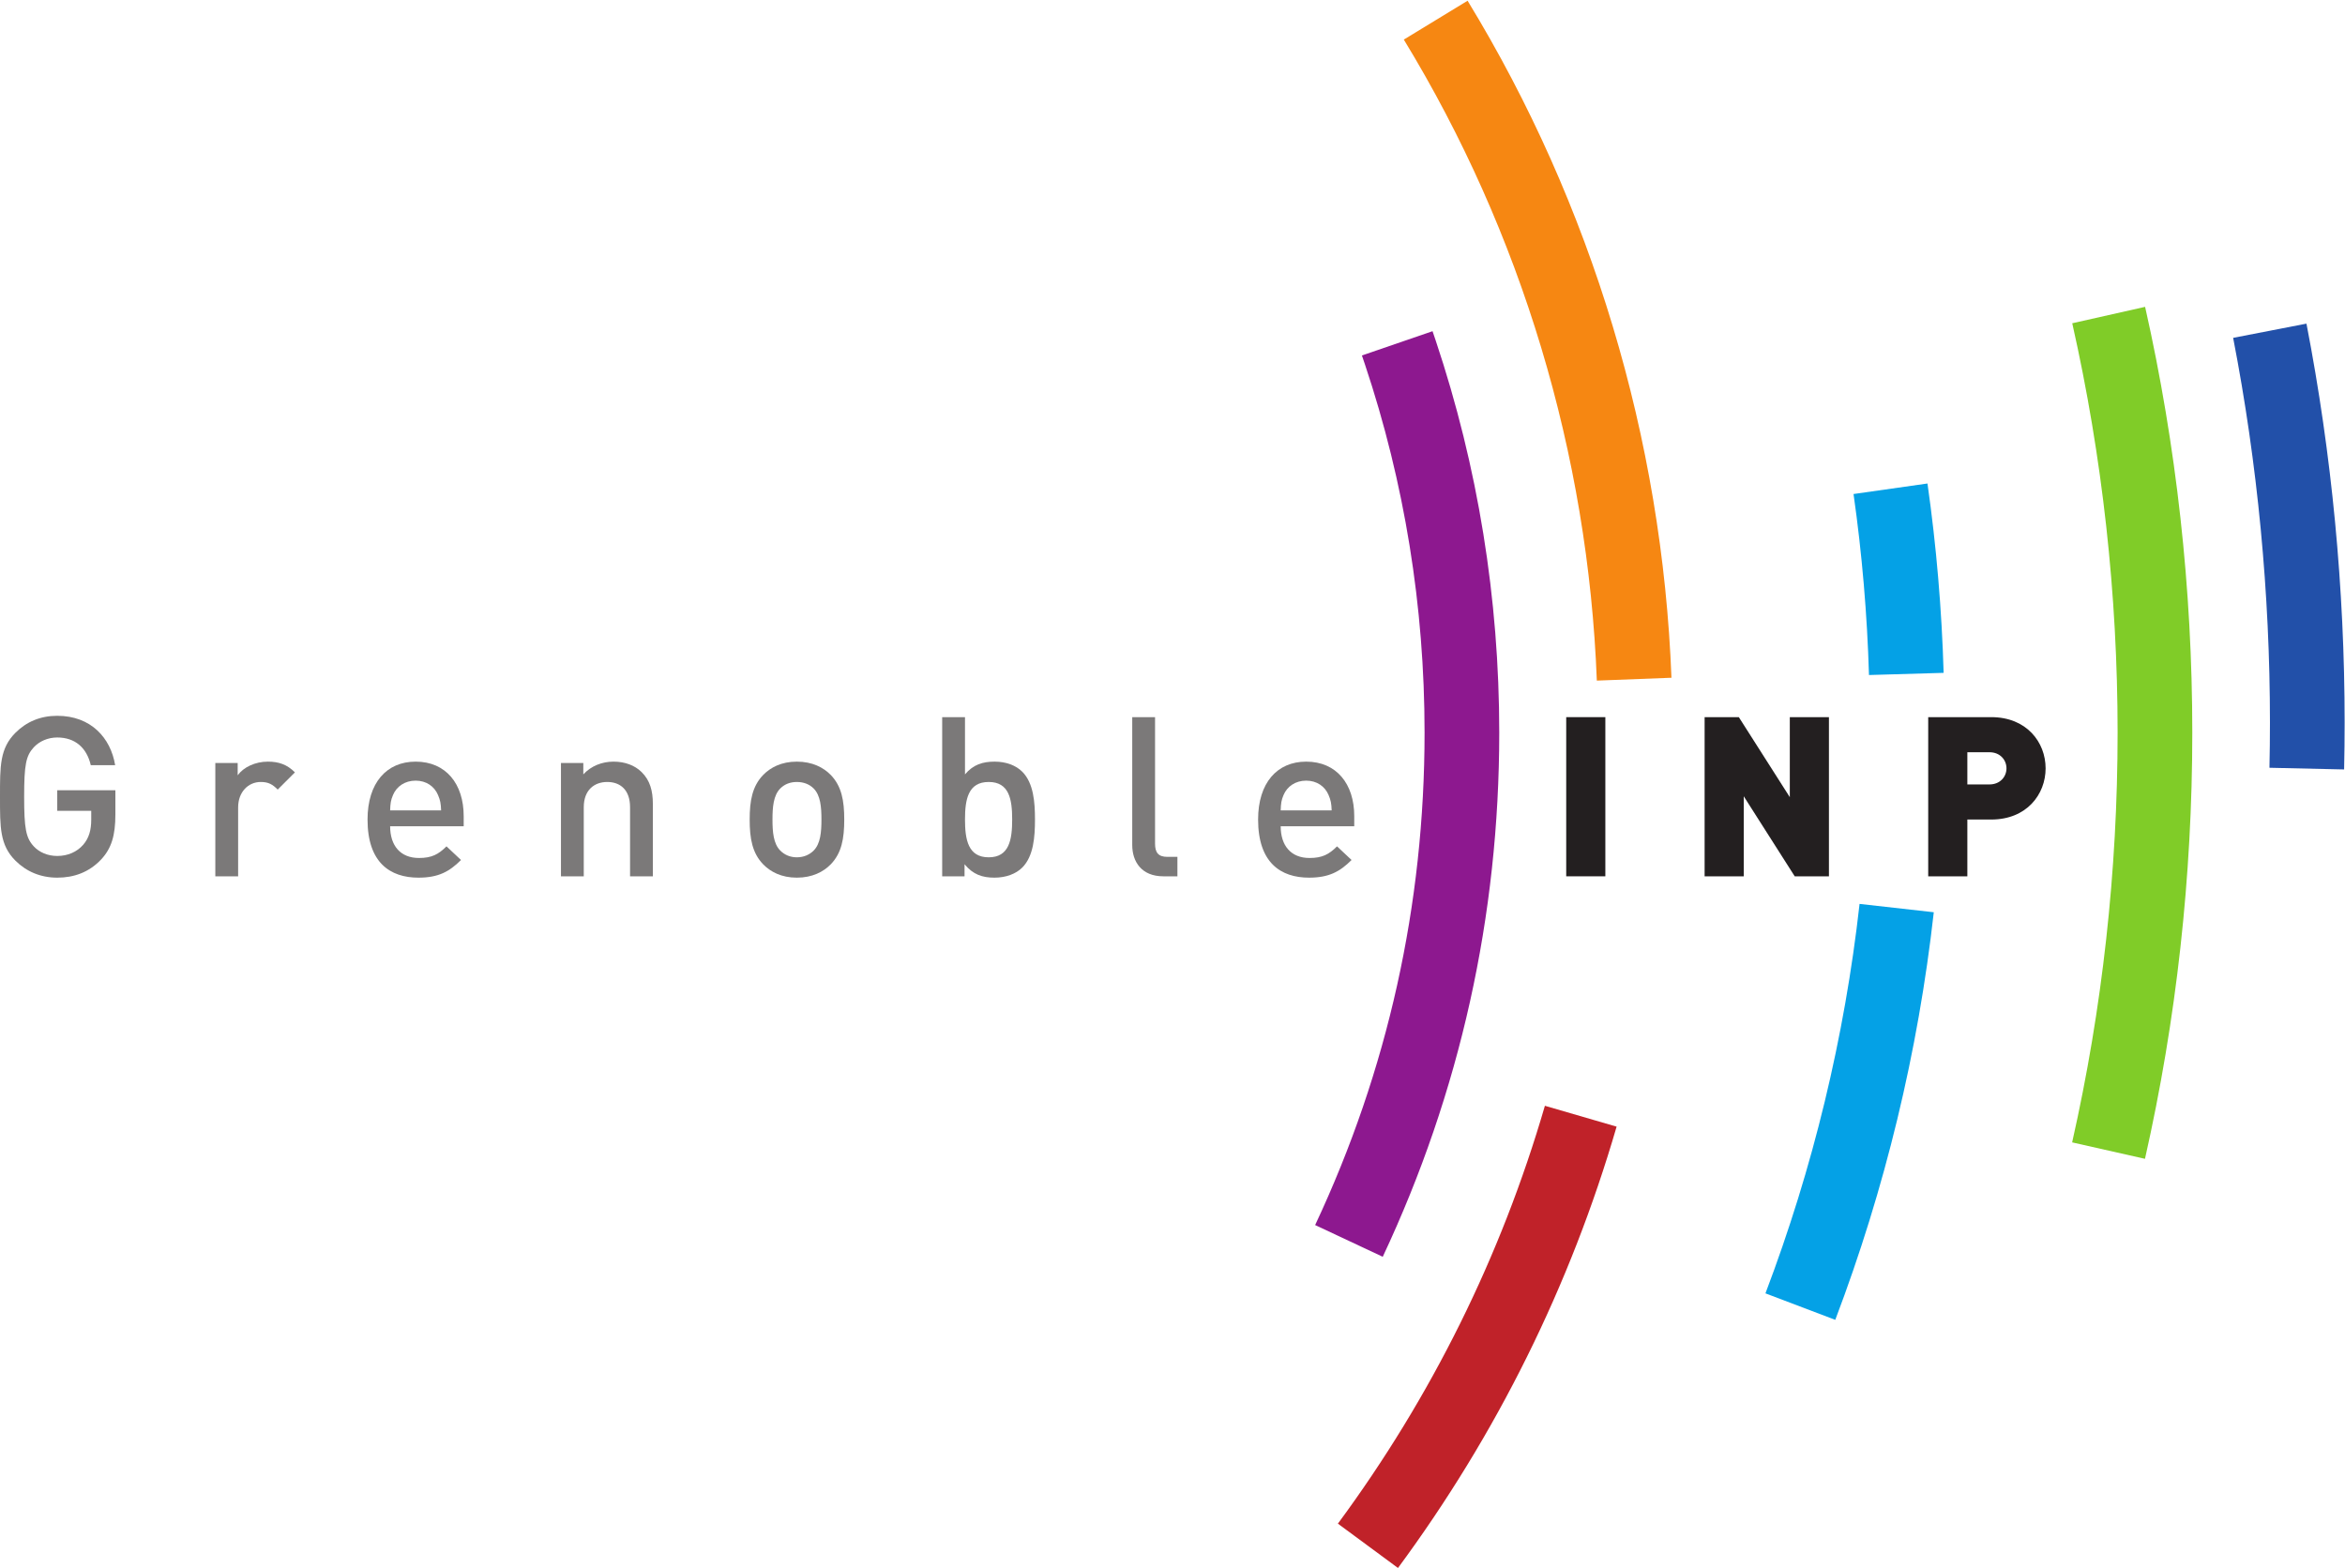 <svg xmlns:dc="http://purl.org/dc/elements/1.1/" xmlns:cc="http://creativecommons.org/ns#" xmlns:rdf="http://www.w3.org/1999/02/22-rdf-syntax-ns#" xmlns:svg="http://www.w3.org/2000/svg" xmlns="http://www.w3.org/2000/svg" xmlns:sodipodi="http://sodipodi.sourceforge.net/DTD/sodipodi-0.dtd" xmlns:inkscape="http://www.inkscape.org/namespaces/inkscape" id="svg2" sodipodi:version="0.32" inkscape:version="0.46" width="392.5" height="262.5" xml:space="preserve" sodipodi:docname="Grenoble INP.svg" inkscape:output_extension="org.inkscape.output.svg.inkscape"><defs id="defs5"><clipPath clipPathUnits="userSpaceOnUse" id="clipPath19"><path d="M 0,2099.02 L 0,0 L 3139.51,0 L 3139.51,2099.02 L 0,2099.02 z" id="path21"></path></clipPath></defs><g id="g11" inkscape:groupmode="layer" inkscape:label="GrenobleINP" transform="matrix(1.25,0,0,-1.25,0,262.5)"><g id="g13" transform="scale(0.1,0.1)"><g id="g15"><g id="g17" clip-path="url(#clipPath19)"><path d="M 135.332,948.809 C 119.16,931.738 99.102,924.551 76.652,924.551 C 54.492,924.551 35.332,932.641 20.66,947.309 C -0.297,968.262 0,991.922 0,1032.93 C 0,1073.96 -0.297,1097.61 20.66,1118.57 C 35.332,1133.24 53.898,1141.32 76.652,1141.32 C 121.855,1141.32 148.203,1111.68 154.199,1075.15 L 121.562,1075.15 C 116.172,1098.51 100.605,1112.28 76.652,1112.28 C 64.074,1112.28 52.695,1107.19 45.211,1099.11 C 34.73,1087.73 32.34,1075.75 32.34,1032.93 C 32.34,990.121 34.73,977.852 45.211,966.469 C 52.695,958.379 64.074,953.602 76.652,953.602 C 90.723,953.602 102.996,958.988 111.387,968.57 C 119.16,977.539 122.156,988.32 122.156,1002.1 L 122.156,1014.07 L 76.652,1014.07 L 76.652,1041.62 L 154.492,1041.62 L 154.492,1008.99 C 154.492,981.449 149.402,963.77 135.332,948.809" style="fill:#7b7979;fill-opacity:1;fill-rule:nonzero;stroke:none" id="path23"></path><path d="M 371.855,1042.52 C 364.973,1049.41 359.59,1052.7 349.102,1052.7 C 332.637,1052.7 318.867,1039.52 318.867,1018.57 L 318.867,926.352 L 288.32,926.352 L 288.32,1078.15 L 318.262,1078.15 L 318.262,1061.68 C 326.055,1072.46 341.621,1079.94 358.691,1079.94 C 373.359,1079.94 384.434,1076.05 394.91,1065.57 L 371.855,1042.52" style="fill:#7b7979;fill-opacity:1;fill-rule:nonzero;stroke:none" id="path25"></path><path d="M 586.465,1035.33 C 581.68,1046.71 570.898,1054.49 556.523,1054.49 C 542.148,1054.49 531.074,1046.71 526.289,1035.33 C 523.293,1028.45 522.695,1023.96 522.395,1014.67 L 590.652,1014.67 C 590.352,1023.96 589.453,1028.45 586.465,1035.33 z M 522.395,993.422 C 522.395,967.359 536.16,950.898 561.016,950.898 C 578.086,950.898 587.062,955.691 597.844,966.469 L 617.305,948.199 C 601.738,932.641 587.062,924.551 560.41,924.551 C 522.395,924.551 492.148,944.609 492.148,1002.4 C 492.148,1051.5 517.598,1079.94 556.523,1079.94 C 597.246,1079.94 620.898,1050 620.898,1006.9 L 620.898,993.422 L 522.395,993.422" style="fill:#7b7979;fill-opacity:1;fill-rule:nonzero;stroke:none" id="path27"></path><path d="M 843.652,926.352 L 843.652,1018.87 C 843.652,1042.52 830.176,1052.7 813.105,1052.7 C 796.047,1052.7 781.672,1042.22 781.672,1018.87 L 781.672,926.352 L 751.133,926.352 L 751.133,1078.15 L 781.074,1078.15 L 781.074,1062.88 C 791.555,1074.25 806.223,1079.94 821.492,1079.94 C 837.062,1079.94 849.941,1074.85 858.918,1066.17 C 870.598,1054.8 874.188,1040.42 874.188,1023.36 L 874.188,926.352 L 843.652,926.352" style="fill:#7b7979;fill-opacity:1;fill-rule:nonzero;stroke:none" id="path29"></path><path d="M 1089.45,1044.02 C 1083.77,1049.71 1075.98,1052.7 1067,1052.7 C 1058.02,1052.7 1050.53,1049.71 1044.84,1044.02 C 1035.57,1034.73 1034.37,1018.87 1034.37,1002.4 C 1034.37,985.93 1035.57,970.059 1044.84,960.781 C 1050.53,955.102 1058.02,951.801 1067,951.801 C 1075.98,951.801 1083.77,955.102 1089.45,960.781 C 1098.74,970.059 1099.93,985.93 1099.93,1002.4 C 1099.93,1018.87 1098.74,1034.73 1089.45,1044.02 z M 1112.51,942.52 C 1102.63,932.34 1087.66,924.551 1067,924.551 C 1046.34,924.551 1031.67,932.34 1021.79,942.52 C 1007.42,957.48 1003.83,976.648 1003.83,1002.4 C 1003.83,1027.85 1007.42,1047.01 1021.79,1061.98 C 1031.67,1072.16 1046.34,1079.94 1067,1079.94 C 1087.66,1079.94 1102.63,1072.16 1112.51,1061.98 C 1126.88,1047.01 1130.47,1027.85 1130.47,1002.4 C 1130.47,976.648 1126.88,957.48 1112.51,942.52" style="fill:#7b7979;fill-opacity:1;fill-rule:nonzero;stroke:none" id="path31"></path><path d="M 1323.89,1052.7 C 1296.34,1052.7 1292.15,1029.35 1292.15,1002.4 C 1292.15,975.449 1296.34,951.801 1323.89,951.801 C 1351.43,951.801 1355.32,975.449 1355.32,1002.4 C 1355.32,1029.35 1351.43,1052.7 1323.89,1052.7 z M 1368.79,938.031 C 1360.41,929.648 1346.93,924.551 1331.67,924.551 C 1315.2,924.551 1302.92,928.75 1291.54,942.52 L 1291.54,926.352 L 1261.6,926.352 L 1261.6,1139.53 L 1292.15,1139.53 L 1292.15,1062.88 C 1303.22,1076.05 1315.8,1079.94 1331.96,1079.94 C 1347.24,1079.94 1360.41,1074.85 1368.79,1066.47 C 1384.06,1051.2 1385.86,1025.45 1385.86,1002.4 C 1385.86,979.34 1384.06,953.301 1368.79,938.031" style="fill:#7b7979;fill-opacity:1;fill-rule:nonzero;stroke:none" id="path33"></path><path d="M 1557.71,926.352 C 1528.67,926.352 1516.09,945.809 1516.09,968.262 L 1516.09,1139.53 L 1546.64,1139.53 L 1546.64,970.059 C 1546.64,958.379 1550.83,952.398 1563.11,952.398 L 1576.58,952.398 L 1576.58,926.352 L 1557.71,926.352" style="fill:#7b7979;fill-opacity:1;fill-rule:nonzero;stroke:none" id="path35"></path><path d="M 1778.94,1035.33 C 1774.14,1046.71 1763.37,1054.49 1748.99,1054.49 C 1734.62,1054.49 1723.54,1046.71 1718.75,1035.33 C 1715.76,1028.45 1715.16,1023.96 1714.86,1014.67 L 1783.13,1014.67 C 1782.82,1023.96 1781.92,1028.45 1778.94,1035.33 z M 1714.86,993.422 C 1714.86,967.359 1728.63,950.898 1753.49,950.898 C 1770.55,950.898 1779.53,955.691 1790.31,966.469 L 1809.78,948.199 C 1794.2,932.641 1779.53,924.551 1752.89,924.551 C 1714.86,924.551 1684.62,944.609 1684.62,1002.4 C 1684.62,1051.5 1710.07,1079.94 1748.99,1079.94 C 1789.72,1079.94 1813.37,1050 1813.37,1006.9 L 1813.37,993.422 L 1714.86,993.422" style="fill:#7b7979;fill-opacity:1;fill-rule:nonzero;stroke:none" id="path37"></path><path d="M 2097.19,926.352 L 2149.588,926.352 L 2149.588,1139.528 L 2097.19,1139.528 L 2097.19,926.352 z" style="fill:#231f20;fill-opacity:1;fill-rule:nonzero;stroke:none" id="path39"></path><path d="M 2403.17,926.352 L 2334.91,1033.54 L 2334.91,926.352 L 2282.51,926.352 L 2282.51,1139.53 L 2328.32,1139.53 L 2396.59,1032.35 L 2396.59,1139.53 L 2448.98,1139.53 L 2448.98,926.352 L 2403.17,926.352" style="fill:#231f20;fill-opacity:1;fill-rule:nonzero;stroke:none" id="path41"></path><path d="M 2663.96,1092.52 L 2634.32,1092.52 L 2634.32,1049.41 L 2663.96,1049.41 C 2678.33,1049.41 2686.71,1059.88 2686.71,1070.96 C 2686.71,1082.04 2678.33,1092.52 2663.96,1092.52 z M 2666.35,1002.4 L 2634.32,1002.4 L 2634.32,926.352 L 2581.91,926.352 L 2581.91,1139.53 L 2666.35,1139.53 C 2713.65,1139.53 2739.11,1105.99 2739.11,1070.96 C 2739.11,1035.94 2713.65,1002.4 2666.35,1002.4" style="fill:#231f20;fill-opacity:1;fill-rule:nonzero;stroke:none" id="path43"></path><path d="M 1823.62,1623.92 L 1827.71,1611.89 C 1880.66,1453.47 1907.52,1287.59 1907.52,1118.87 C 1907.52,888.262 1858.22,666.352 1761,459.281 L 1851.52,416.781 C 1955.03,637.25 2007.52,873.461 2007.52,1118.87 C 2007.52,1298.38 1978.93,1474.94 1922.53,1643.63 C 1922.51,1643.67 1918.19,1656.42 1918.19,1656.42 L 1823.62,1623.92" style="fill:#8d188f;fill-opacity:1;fill-rule:nonzero;stroke:none" id="path45"></path><path d="M 2068.65,619.012 C 2009.99,417.379 1916.73,229.102 1791.47,59.379 L 1871.92,0 C 2004.21,179.23 2102.71,378.102 2164.67,591.078 L 2068.65,619.012" style="fill:#c02229;fill-opacity:1;fill-rule:nonzero;stroke:none" id="path47"></path><path d="M 1879.74,2046.98 C 2037.2,1788.61 2126.57,1491.75 2138.19,1188.46 L 2238.12,1192.29 C 2225.85,1512.58 2131.45,1826.12 1965.13,2099.02 L 1879.74,2046.98" style="fill:#f68712;fill-opacity:1;fill-rule:nonzero;stroke:none" id="path49"></path><path d="M 2774.79,1667.06 C 2815.09,1488.27 2835.52,1303.84 2835.52,1118.87 C 2835.52,933.641 2815.03,748.98 2774.64,570 L 2872.18,547.988 C 2914.21,734.172 2935.52,926.25 2935.52,1118.87 C 2935.52,1311.22 2914.26,1503.06 2872.34,1689.04 L 2774.79,1667.06" style="fill:#80cc28;fill-opacity:1;fill-rule:nonzero;stroke:none" id="path51"></path><path d="M 2489.99,889.391 C 2469.95,710.77 2427.56,535.289 2363.96,367.801 L 2457.46,332.32 C 2524.01,507.629 2568.4,691.301 2589.37,878.23 L 2489.99,889.391" style="fill:#04a1e6;fill-opacity:1;fill-rule:nonzero;stroke:none" id="path53"></path><path d="M 2481.92,1438.36 C 2493.29,1358.52 2500.24,1276.96 2502.6,1195.94 L 2602.56,1198.85 C 2600.09,1283.59 2592.81,1368.91 2580.93,1452.45 L 2481.92,1438.36" style="fill:#04a1e6;fill-opacity:1;fill-rule:nonzero;stroke:none" id="path55"></path><path d="M 2990.22,1647.51 C 3022.93,1478.89 3039.51,1305.52 3039.51,1132.2 C 3039.51,1111.94 3039.29,1091.59 3038.84,1071.73 L 3138.82,1069.48 C 3139.28,1090.09 3139.51,1111.2 3139.51,1132.2 C 3139.51,1311.89 3122.31,1491.68 3088.39,1666.55 L 2990.22,1647.51" style="fill:#2250a9;fill-opacity:1;fill-rule:nonzero;stroke:none" id="path57"></path></g></g></g></g></svg>